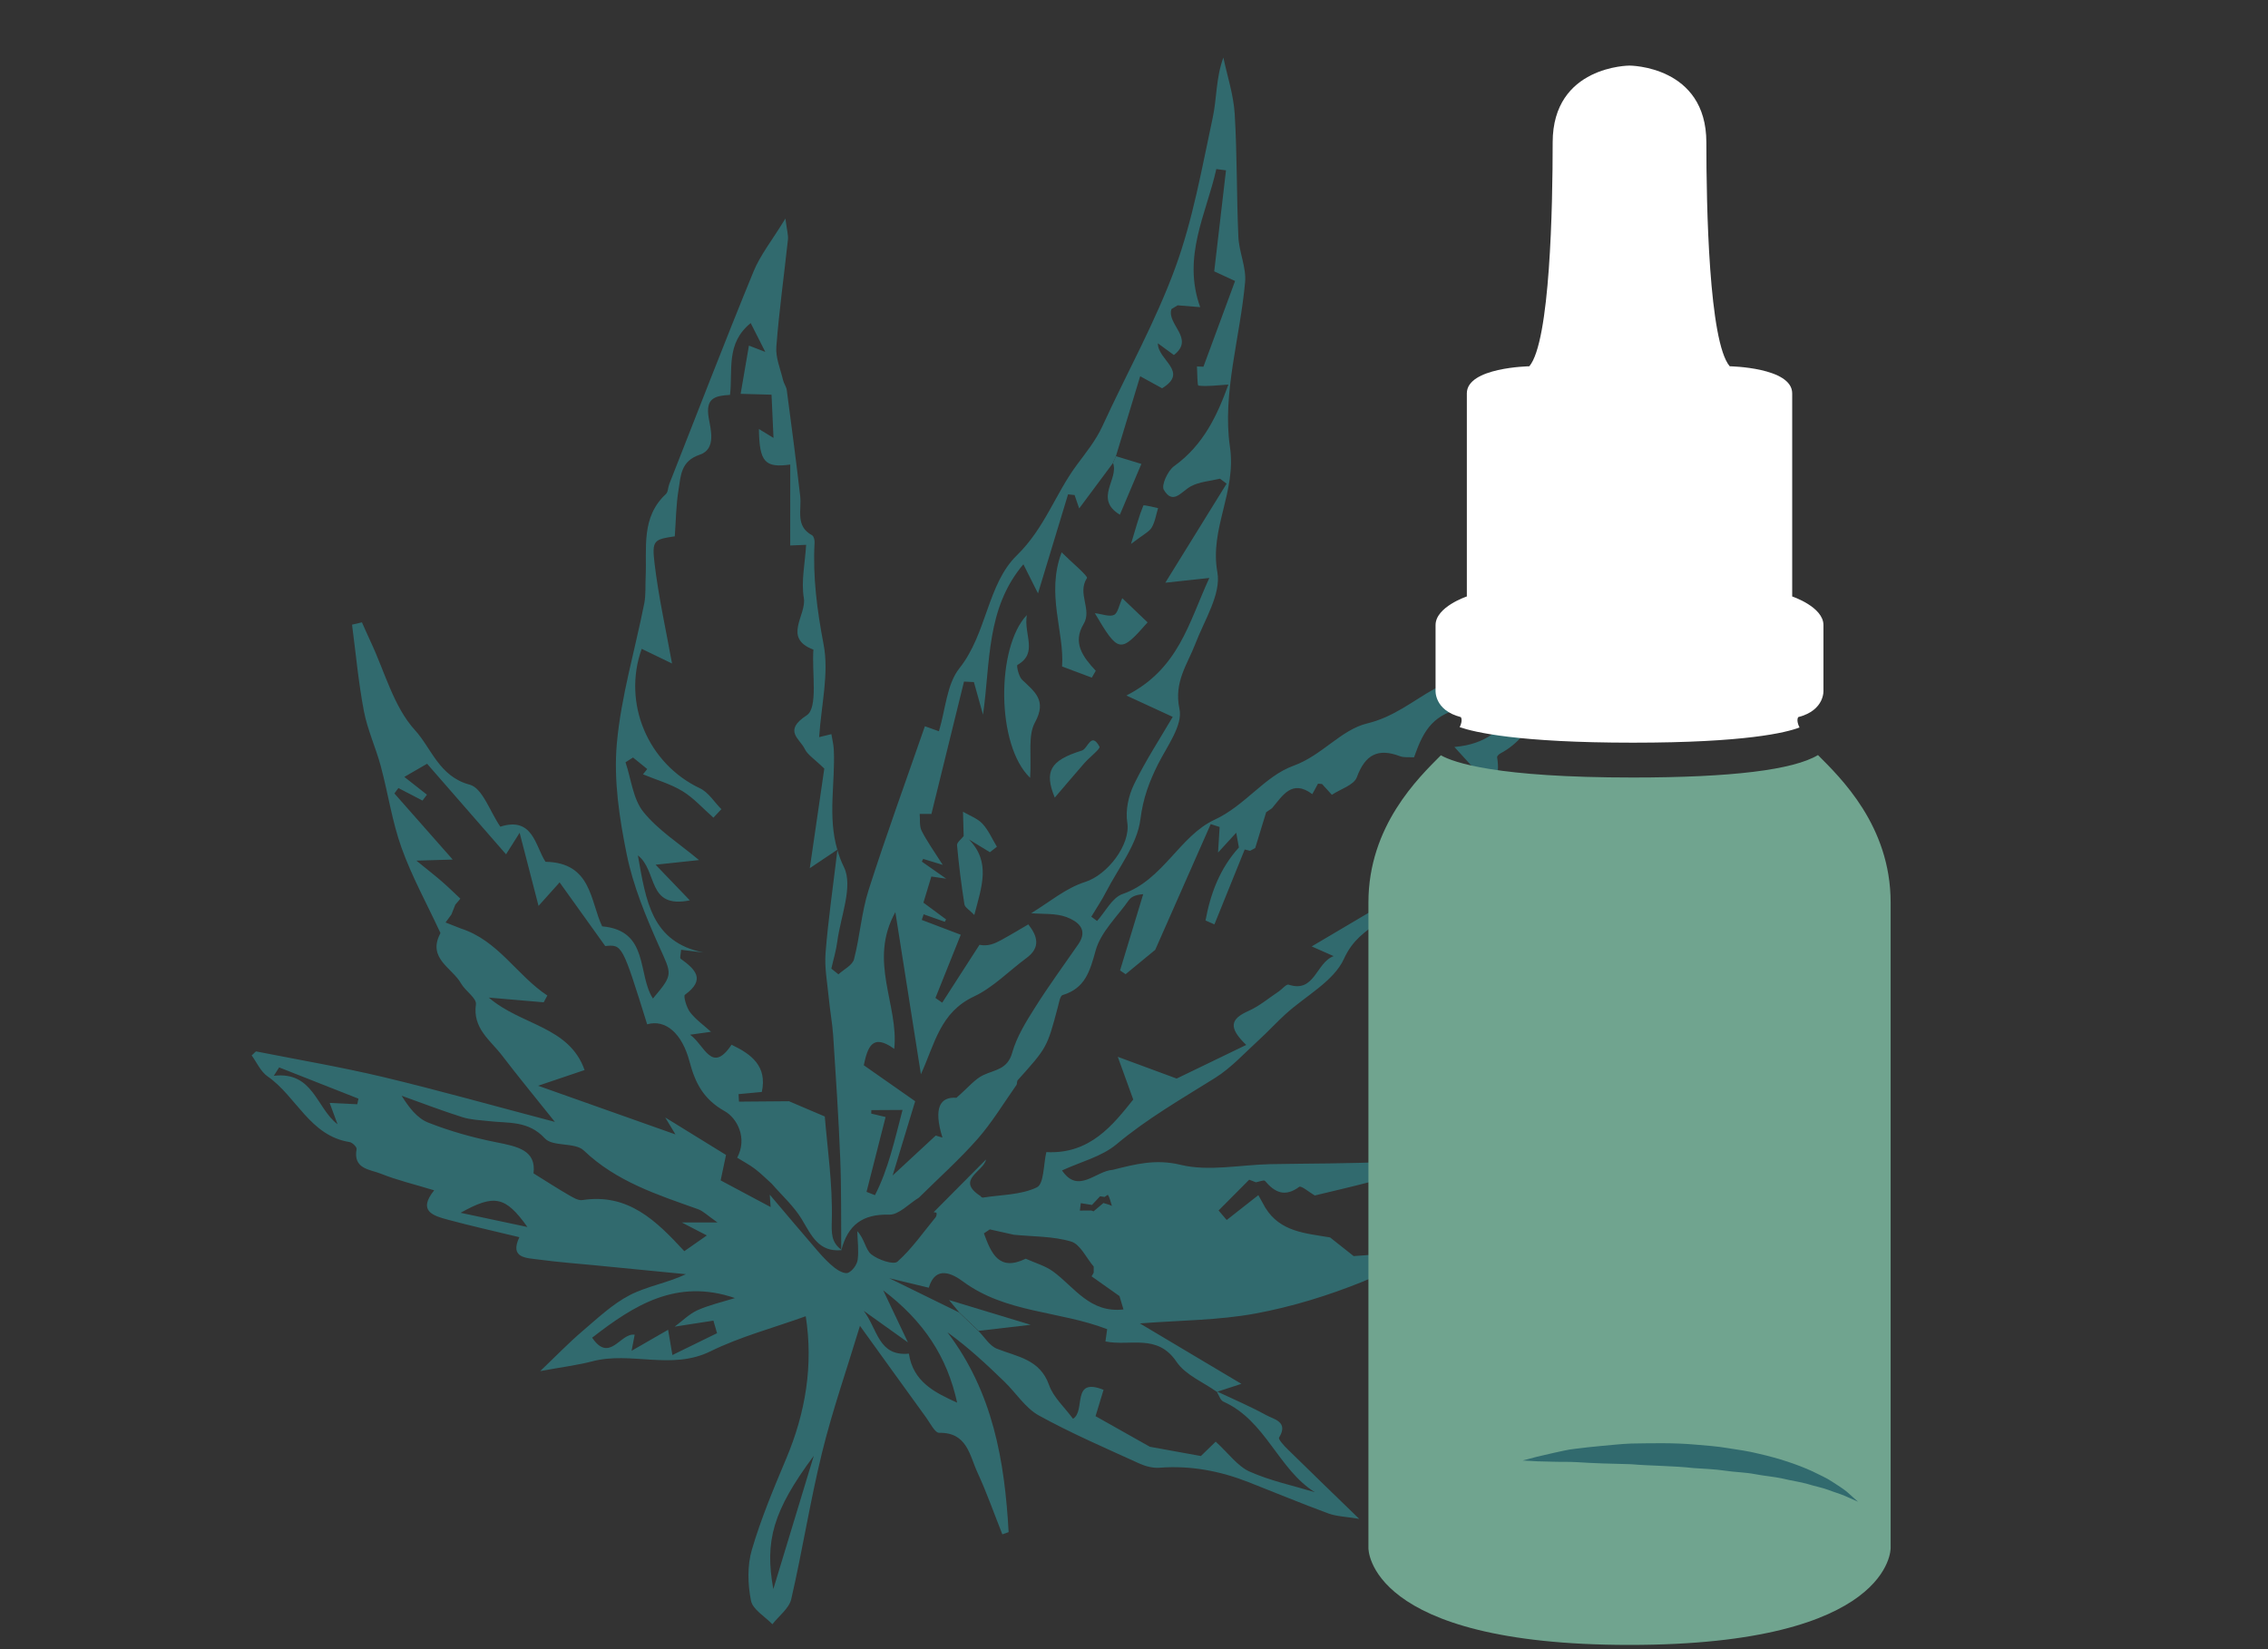 <?xml version="1.0" encoding="utf-8"?>
<!-- Generator: Adobe Illustrator 16.0.0, SVG Export Plug-In . SVG Version: 6.00 Build 0)  -->
<!DOCTYPE svg PUBLIC "-//W3C//DTD SVG 1.1//EN" "http://www.w3.org/Graphics/SVG/1.1/DTD/svg11.dtd">
<svg version="1.1" id="Calque_1" xmlns:x="http://ns.adobe.com/Extensibility/1.0/" xmlns:i="http://ns.adobe.com/AdobeIllustrator/10.0/" xmlns:graph="http://ns.adobe.com/Graphs/1.0/"
	 xmlns="http://www.w3.org/2000/svg" xmlns:xlink="http://www.w3.org/1999/xlink" x="0px" y="0px" width="110px" height="80px"
	 viewBox="0 0 110 80" enable-background="new 0 0 110 80" xml:space="preserve">
<rect x="0" y="0" width="110" height="80" fill="#333333" stroke="none"/>
<g>
	<g>
		<path fill-rule="evenodd" clip-rule="evenodd" fill="#316A6E" d="M40.826,60.643c-0.004-0.003-0.009-0.006-0.013-0.011
			c0,0.004-0.004,0.007-0.004,0.012C40.815,60.643,40.82,60.644,40.826,60.643z"/>
		<path fill-rule="evenodd" clip-rule="evenodd" fill="#316A6E" d="M40.809,60.644c-0.002,0-0.004-0.001-0.004,0
			c0,0.005,0,0.011,0,0.017C40.804,60.653,40.806,60.649,40.809,60.644z"/>
		<path fill-rule="evenodd" clip-rule="evenodd" fill="#316A6E" d="M76.65,54.058c0.028,0.072,0.056,0.144,0.084,0.214
			c-0.455,0.592-0.848,1.25-1.391,1.748c-0.33,0.303-0.906,0.322-1.344,0.531c-0.386,0.189-0.729,0.463-0.848,0.539
			c-1.134,0.542-2.012,0.961-2.889,1.379c0.715,1.289-0.522,1.051-1.063,1.354c-0.177,0.04-0.354,0.077-0.533,0.116
			c-0.315,0.315-0.576,0.76-0.958,0.912c-0.395,0.157-0.901,0.031-1.361,0.031c-0.23,0.016-0.462,0.033-0.692,0.051
			c-0.384-0.302-0.764-0.604-1.145-0.906c-1.179-0.202-2.42-0.261-3.144-1.447c-0.111-0.203-0.223-0.403-0.335-0.604
			c-0.511,0.4-1.024,0.804-1.535,1.206c-0.132-0.155-0.262-0.308-0.393-0.462c0.495-0.497,0.988-0.994,1.484-1.493
			c0.109,0.042,0.219,0.085,0.328,0.126c0.149-0.026,0.388-0.127,0.438-0.068c0.481,0.568,0.971,0.799,1.662,0.287
			c0.097-0.068,0.494,0.271,0.753,0.42c0.879-0.213,1.764-0.415,2.641-0.645C67.21,57.139,68,56.9,68.837,56.662
			c0.005,0.037,0.038,0.248,0.065,0.434c2.62-0.985,5.448-1.291,7.832-2.824C76.706,54.201,76.679,54.13,76.65,54.058
			c-2.331,0.745-4.661,1.491-6.994,2.237c-0.009-0.136-0.018-0.271-0.026-0.406c-0.304-0.042-0.637-0.18-0.911-0.105
			c-0.479,0.131-0.917,0.551-1.384,0.573c-1.904,0.095-3.813,0.079-5.719,0.116c-1.458,0.029-2.982,0.363-4.351,0.033
			c-1.225-0.298-2.214-0.028-3.294,0.242c-0.826,0.047-1.676,1.197-2.462,0.029c0.908-0.42,1.922-0.667,2.641-1.268
			c1.493-1.249,3.153-2.201,4.787-3.223c0.779-0.488,1.42-1.2,2.107-1.826c0.451-0.41,0.863-0.864,1.314-1.274
			c0.971-0.883,2.328-1.583,2.826-2.677c0.415-0.914,1.009-1.29,1.667-1.782c0.779-0.58,1.438-1.215,1.137-2.308
			c1.995-0.934,2.42-1.461,2.232-2.768c1.113-0.712,2.716-1.022,2.391-2.918c-0.009-0.052,0.091-0.15,0.163-0.187
			c1.754-0.939,2.06-2.854,2.879-4.398c0.625-1.183,0.986-2.507,1.465-3.769c-0.161-0.098-0.322-0.197-0.484-0.297
			c-0.932,3.073-3.734,3.998-5.996,5.465c-0.408-0.158-0.814-0.271-1.078-0.125c-1.063,0.594-1.958,1.359-3.259,1.673
			c-1.266,0.309-2.184,1.553-3.569,2.052c-1.397,0.504-2.33,1.925-3.826,2.618c-1.694,0.783-2.49,2.923-4.459,3.602
			c-0.505,0.174-0.833,0.857-1.239,1.309c-0.094-0.069-0.185-0.139-0.279-0.208c0.241-0.405,0.509-0.796,0.723-1.216
			c0.598-1.16,1.507-2.292,1.659-3.514c0.127-1.014,0.428-1.821,0.859-2.678c0.438-0.866,1.203-1.884,1.035-2.665
			c-0.281-1.318,0.382-2.153,0.775-3.178c0.435-1.139,1.254-2.402,1.063-3.458c-0.387-2.125,0.935-3.888,0.609-6.089
			c-0.378-2.567,0.497-5.31,0.736-7.986c0.063-0.712-0.293-1.453-0.326-2.187c-0.089-1.992-0.058-3.989-0.179-5.978
			c-0.056-0.916-0.356-1.818-0.549-2.726c-0.368,0.997-0.314,1.986-0.518,2.92c-0.524,2.44-0.96,4.931-1.811,7.262
			c-0.964,2.638-2.354,5.119-3.531,7.682c-0.331,0.725-0.815,1.307-1.27,1.925c-1.02,1.383-1.536,3.037-2.889,4.359
			c-1.435,1.401-1.446,3.798-2.786,5.479c-0.614,0.772-0.669,1.992-0.991,3.052c-0.288-0.102-0.498-0.177-0.681-0.243
			c-0.926,2.676-1.882,5.29-2.728,7.939c-0.348,1.085-0.42,2.257-0.71,3.365c-0.076,0.29-0.493,0.489-0.754,0.73
			c-0.114-0.091-0.23-0.183-0.344-0.275c0.096-0.438,0.23-0.87,0.288-1.315c0.158-1.217,0.779-2.68,0.323-3.609
			c-0.136-0.275-0.236-0.551-0.319-0.824c-0.217,1.822-0.447,3.392-0.572,4.97c-0.06,0.718,0.083,1.451,0.152,2.177
			c0.058,0.619,0.174,1.232,0.217,1.854c0.129,1.986,0.263,3.973,0.341,5.96c0.061,1.472,0.036,2.947,0.049,4.419
			c0.002,0.004,0.004,0.006,0.009,0.009c0.31-1.183,1.004-1.745,2.313-1.707c0.471,0.014,0.962-0.533,1.444-0.824
			c0.955-0.946,1.964-1.846,2.85-2.853c0.703-0.802,1.261-1.731,1.88-2.61c0.044-0.063,0.016-0.186,0.067-0.24
			c1.422-1.583,1.422-1.581,1.944-3.55c0.056-0.206,0.105-0.539,0.232-0.576c1.096-0.332,1.321-1.155,1.601-2.164
			c0.248-0.891,1.038-1.631,1.601-2.428c0.114-0.158,0.294-0.269,0.705-0.302c-0.375,1.232-0.75,2.467-1.123,3.7
			c0.089,0.061,0.181,0.121,0.27,0.182c0.571-0.469,1.141-0.938,1.436-1.182c0.968-2.193,1.829-4.146,2.691-6.098
			c0.145,0.046,0.29,0.092,0.433,0.139c-0.024,0.395-0.049,0.79-0.078,1.241c0.274-0.299,0.522-0.57,0.882-0.963
			c0.061,0.336,0.096,0.525,0.13,0.715c-0.929,1.027-1.38,2.245-1.619,3.542c0.146,0.063,0.286,0.127,0.432,0.19
			c0.488-1.21,0.978-2.422,1.469-3.633c0.087,0.02,0.174,0.041,0.261,0.063c0.083-0.045,0.165-0.088,0.248-0.133
			c0.176-0.579,0.353-1.159,0.531-1.736c0.096-0.066,0.188-0.13,0.283-0.195c0.518-0.61,0.964-1.423,1.955-0.684
			c0.092-0.17,0.186-0.34,0.277-0.509c0.064,0.008,0.129,0.013,0.196,0.018c0.158,0.175,0.316,0.348,0.476,0.523
			c0.417-0.279,1.069-0.47,1.21-0.849c0.406-1.1,1.024-1.431,2.101-1.021c0.188,0.071,0.417,0.036,0.674,0.053
			c0.397-1.107,0.792-2.028,2.243-2.354c1.074-0.242,1.965-1.313,2.92-2.036c0.393-0.296,0.741-0.649,1.214-0.87
			c-1.272,1.747-1.328,4.505-4.42,4.756c0.522,0.575,0.854,0.937,1.4,1.537c-0.806,0.254-1.427,0.449-1.859,0.586
			c-0.338,0.57-0.621,1.056-0.938,1.593c0.091,0.052,0.321,0.185,0.915,0.524c-1.184,0.571-2.112,1.018-3.219,1.551
			c0.101,0.205,0.359,0.729,0.757,1.535c-1.244,0.734-2.559,1.512-3.976,2.35c0.412,0.184,0.738,0.325,1.063,0.47
			c-0.854,0.32-0.918,1.807-2.179,1.385c-0.114-0.038-0.317,0.218-0.482,0.329c-0.486,0.324-0.942,0.713-1.467,0.945
			c-0.882,0.392-0.988,0.803-0.111,1.65c-1.201,0.58-2.323,1.125-3.373,1.631c-0.856-0.317-1.713-0.634-2.856-1.055
			c0.27,0.744,0.476,1.316,0.75,2.072c-0.976,1.22-2.094,2.664-4.216,2.551c-0.141,0.594-0.109,1.542-0.458,1.709
			c-0.772,0.373-1.732,0.356-2.619,0.498c-0.051-0.006-0.089-0.031-0.114-0.074c-1.232-0.791,0.158-1.186,0.266-1.775
			c-0.846,0.854-1.694,1.705-2.54,2.557c0.044,0.006,0.089,0.015,0.136,0.02c0.018,0.076,0.005,0.148-0.033,0.218
			c-0.607,0.734-1.156,1.536-1.859,2.161c-0.19,0.168-0.944-0.091-1.274-0.359c-0.277-0.223-0.317-0.742-0.674-1.12
			c0.013,0.465,0.078,0.937,0.018,1.392c-0.034,0.234-0.248,0.529-0.458,0.626c-0.154,0.071-0.471-0.093-0.651-0.235
			c-0.295-0.229-0.558-0.51-0.806-0.794c-0.79-0.913-1.567-1.839-2.348-2.759c0.011,0.162,0.022,0.324,0.042,0.6
			c-0.895-0.479-1.723-0.92-2.424-1.293c0.071-0.336,0.167-0.786,0.261-1.234c-0.956-0.589-1.911-1.178-2.949-1.819
			c0.219,0.363,0.417,0.688,0.496,0.823c-1.991-0.707-4.134-1.466-6.661-2.361c0.964-0.326,1.569-0.529,2.254-0.761
			c-0.748-2.13-3.083-2.161-4.645-3.515c1.006,0.086,1.834,0.156,2.661,0.228c0.06-0.109,0.118-0.219,0.178-0.328
			c-1.486-0.983-2.373-2.665-4.198-3.253c-0.248-0.098-0.494-0.193-0.739-0.291c0.094-0.13,0.188-0.26,0.286-0.391
			c0.064-0.164,0.131-0.329,0.196-0.494l-0.002,0.014c0.081-0.094,0.159-0.188,0.239-0.283c-0.292-0.274-0.578-0.557-0.881-0.82
			c-0.326-0.285-0.667-0.549-1.252-1.025c0.748-0.023,1.132-0.033,1.761-0.053c-1.036-1.175-1.933-2.192-2.828-3.207
			c0.064-0.087,0.129-0.175,0.194-0.262c0.389,0.203,0.779,0.405,1.168,0.607c0.073-0.095,0.145-0.19,0.216-0.285
			c-0.362-0.283-0.721-0.566-1.096-0.862c0.335-0.193,0.717-0.416,1.103-0.639c1.263,1.449,2.531,2.902,3.83,4.393
			c0.114-0.182,0.304-0.483,0.659-1.043c0.33,1.28,0.598,2.311,0.917,3.545c0.413-0.459,0.676-0.754,1.022-1.14
			c0.739,1.031,1.447,2.021,2.212,3.087c0.826-0.075,0.826-0.075,2.034,3.798c0.891-0.256,1.692,0.433,2.056,1.809
			c0.27,1.02,0.663,1.821,1.705,2.405c0.607,0.34,1.112,1.313,0.605,2.256c0.288,0.18,0.592,0.338,0.859,0.541
			c0.291,0.219,0.547,0.48,0.819,0.723c0.493,0.57,1.074,1.089,1.458,1.727c0.464,0.776,0.811,1.594,1.916,1.495
			c0-0.007,0-0.013,0-0.021c-0.494-0.369-0.478-0.797-0.462-1.439c0.042-1.755-0.219-3.518-0.341-5.025
			c-0.706-0.301-1.27-0.541-1.737-0.74c-0.808,0.006-1.616,0.014-2.424,0.02c-0.007-0.121-0.016-0.244-0.022-0.364
			c0.366-0.034,0.73-0.068,1.129-0.106c0.27-1.25-0.502-1.832-1.469-2.29c-0.966,1.448-1.313,0-2.011-0.487
			c0.42-0.057,0.723-0.102,1.016-0.141c-0.348-0.316-0.736-0.588-1.013-0.946c-0.176-0.229-0.337-0.788-0.252-0.851
			c1.024-0.741,0.502-1.233-0.205-1.746c-0.054-0.037,0.006-0.233,0.02-0.436c0.379,0.047,0.734,0.091,1.091,0.135
			c-2.538-0.507-2.794-2.516-3.189-4.715c0.978,0.762,0.426,2.607,2.52,2.183c-0.489-0.511-0.98-1.022-1.661-1.729
			c1.06-0.113,1.584-0.17,2.107-0.225c-0.949-0.795-1.978-1.444-2.699-2.337c-0.504-0.628-0.591-1.594-0.866-2.407
			c0.123-0.078,0.244-0.155,0.364-0.232c0.229,0.187,0.459,0.373,0.689,0.559c-0.067,0.087-0.136,0.172-0.205,0.258
			c0.643,0.266,1.33,0.46,1.917,0.816c0.554,0.34,1.002,0.851,1.498,1.285c0.127-0.136,0.257-0.273,0.386-0.411
			c-0.344-0.345-0.625-0.818-1.041-1.014c-2.513-1.189-3.77-4.115-2.823-6.764c0.522,0.254,1.044,0.504,1.471,0.711
			c-0.288-1.598-0.652-3.217-0.848-4.857c-0.136-1.133-0.022-1.158,0.982-1.313c0.056-0.766,0.061-1.524,0.183-2.265
			c0.109-0.67,0.101-1.383,1.029-1.694c0.819-0.273,0.52-1.264,0.433-1.784c-0.163-0.964,0.299-1.075,1.033-1.117
			c0.143-1.19-0.216-2.5,1.004-3.483c0.244,0.479,0.426,0.84,0.708,1.399c-0.348-0.135-0.526-0.205-0.794-0.307
			c-0.129,0.758-0.257,1.495-0.402,2.34c0.576,0.016,1.051,0.028,1.498,0.041c0.029,0.615,0.058,1.305,0.096,2.097
			c-0.248-0.15-0.458-0.278-0.708-0.432c0.022,1.603,0.292,1.895,1.52,1.724c-0.002,1.286-0.002,2.57-0.002,3.926
			c0.136-0.006,0.411-0.017,0.772-0.032c-0.053,0.901-0.248,1.769-0.111,2.58c0.141,0.832-1.042,1.941,0.464,2.503
			c-0.081,1.104,0.236,2.822-0.324,3.186c-1.159,0.754-0.333,1.131-0.094,1.636c0.136,0.282,0.458,0.474,0.946,0.95
			c-0.183,1.26-0.424,2.904-0.703,4.831c0.507-0.34,0.757-0.51,1.335-0.896c-0.478-1.64-0.091-3.246-0.172-4.869
			c-0.011-0.243-0.076-0.481-0.116-0.737c-0.27,0.064-0.466,0.113-0.594,0.144c0.101-1.555,0.489-3.095,0.214-4.508
			c-0.314-1.653-0.527-3.264-0.435-4.93c0.006-0.118-0.038-0.31-0.119-0.352c-0.828-0.447-0.502-1.221-0.578-1.893
			c-0.196-1.72-0.426-3.435-0.652-5.152c-0.022-0.164-0.138-0.312-0.178-0.474c-0.125-0.541-0.369-1.095-0.328-1.625
			c0.134-1.739,0.375-3.469,0.563-5.204c0.022-0.209-0.047-0.429-0.123-1.018c-0.649,1.064-1.221,1.771-1.549,2.576
			c-1.404,3.419-2.73,6.871-4.087,10.312c-0.06,0.157-0.051,0.376-0.161,0.477c-1.223,1.137-0.915,2.636-0.982,4.046
			c-0.02,0.42,0.013,0.85-0.067,1.258c-0.449,2.271-1.127,4.519-1.331,6.81c-0.156,1.771,0.125,3.621,0.484,5.379
			c0.31,1.52,0.922,2.998,1.558,4.424c0.629,1.402,0.716,1.362-0.29,2.554c-0.764-1.169-0.17-3.3-2.462-3.5
			c-0.583-1.203-0.5-3.095-2.748-3.132c-0.498-0.752-0.601-2.211-2.192-1.704c-0.502-0.729-0.864-1.873-1.486-2.038
			c-1.48-0.392-1.853-1.766-2.65-2.64c-1.04-1.138-1.466-2.836-2.154-4.296c-0.145-0.31-0.281-0.625-0.422-0.938
			c-0.161,0.037-0.321,0.075-0.48,0.112c0.185,1.401,0.31,2.813,0.576,4.199c0.174,0.91,0.578,1.772,0.819,2.671
			c0.355,1.316,0.549,2.684,1.007,3.958c0.496,1.385,1.217,2.691,1.839,4.033c0.016,0.036,0.056,0.091,0.042,0.113
			c-0.647,1.214,0.571,1.667,1.004,2.432c0.208,0.365,0.763,0.715,0.721,1.011c-0.166,1.178,0.708,1.745,1.272,2.488
			c0.764,1.001,1.565,1.972,2.558,3.216c-3.02-0.794-5.652-1.537-8.313-2.173c-2.04-0.486-4.112-0.837-6.172-1.245
			c-0.024-0.006-0.058,0.049-0.221,0.194c0.246,0.333,0.433,0.781,0.77,1.015c1.402,0.969,2.047,2.883,3.98,3.188
			c0.136,0.021,0.357,0.247,0.339,0.339c-0.181,0.976,0.652,0.984,1.179,1.196c0.781,0.314,1.609,0.508,2.583,0.805
			c-0.808,1.005-0.053,1.232,0.652,1.422c1.107,0.3,2.228,0.549,3.48,0.852c-0.48,1.022,0.326,1.003,0.951,1.086
			c0.927,0.126,1.857,0.193,2.786,0.284c1.446,0.143,2.893,0.284,4.341,0.425c-0.897,0.428-1.881,0.58-2.721,1.014
			c-0.846,0.438-1.569,1.13-2.306,1.756c-0.638,0.543-1.221,1.149-2.04,1.931c1.134-0.208,1.841-0.294,2.522-0.473
			c1.879-0.497,3.846,0.444,5.732-0.485c1.453-0.715,3.047-1.134,4.625-1.703c0.371,2.363-0.002,4.666-0.949,6.911
			c-0.611,1.452-1.223,2.913-1.665,4.419c-0.226,0.768-0.199,1.671-0.042,2.464c0.085,0.434,0.674,0.768,1.038,1.146
			c0.315-0.403,0.81-0.766,0.915-1.218c0.545-2.362,0.917-4.765,1.496-7.116c0.498-2.025,1.19-4.003,1.837-6.141
			c1.141,1.583,2.172,3.019,3.209,4.448c0.197,0.271,0.429,0.747,0.634,0.742c1.359-0.026,1.471,1.097,1.857,1.926
			c0.451,0.977,0.808,1.999,1.206,2.999c0.101-0.036,0.203-0.071,0.304-0.108c-0.192-3.447-0.759-6.786-2.969-9.695
			c1.031,0.744,1.906,1.565,2.768,2.4c0.561,0.544,1.011,1.272,1.667,1.636c1.574,0.868,3.234,1.582,4.873,2.33
			c0.299,0.137,0.661,0.23,0.984,0.205c1.508-0.117,2.941,0.159,4.332,0.707c1.285,0.505,2.561,1.035,3.854,1.512
			c0.402,0.146,0.855,0.154,1.496,0.262c-1.293-1.256-2.387-2.309-3.469-3.373c-0.175-0.171-0.469-0.494-0.42-0.568
			c0.474-0.773-0.245-0.883-0.62-1.09c-0.769-0.422-1.578-0.766-2.371-1.14c-0.007,0.003-0.016,0.005-0.02,0.007
			c-0.005,0-0.005-0.002-0.007-0.002c0.103,0.172,0.172,0.414,0.321,0.48c2.054,0.92,2.649,3.271,4.429,4.391
			c-1.059-0.321-2.159-0.551-3.163-1c-0.578-0.258-1.002-0.867-1.641-1.451c-0.105,0.101-0.46,0.444-0.719,0.697
			c-0.795-0.144-1.578-0.286-2.473-0.448c-0.739-0.415-1.641-0.924-2.636-1.485c0.094-0.307,0.241-0.797,0.388-1.279
			c-1.589-0.632-0.846,1.027-1.482,1.405c-0.413-0.565-0.953-1.042-1.161-1.637c-0.444-1.257-1.545-1.368-2.534-1.763
			c-0.355-0.142-0.594-0.563-0.889-0.857c-0.313-0.301-0.627-0.6-0.942-0.901c-1.022-0.501-2.047-1.003-3.388-1.661
			c0.857,0.205,1.377,0.33,1.919,0.461c0.335-1.119,1.172-0.662,1.661-0.301c2.083,1.539,4.672,1.418,6.991,2.313
			c-0.027,0.191-0.06,0.426-0.083,0.595c1.188,0.248,2.516-0.403,3.45,0.991c0.427,0.633,1.286,0.978,1.949,1.451
			c-0.003-0.006-0.007-0.015-0.012-0.021c0.014,0.006,0.024,0.012,0.038,0.017c0.319-0.104,0.643-0.21,1.168-0.381
			c-1.734-1.034-3.244-1.93-4.924-2.932c1.975-0.153,3.823-0.149,5.608-0.48c1.772-0.329,3.534-0.871,5.208-1.548
			c1.641-0.668,3.208-1.553,4.73-2.472c1.578-0.951,3.028-2.108,4.594-3.085c1.799-1.123,3.356-2.75,3.603-3.988
			C78.224,53.106,77.438,53.582,76.65,54.058z M42.436,57.977c-0.138-0.054-0.274-0.107-0.408-0.16
			c0.299-1.176,0.598-2.354,0.924-3.631c-0.12-0.027-0.408-0.098-0.696-0.166c0-0.057,0.002-0.111,0.004-0.169
			c0.476-0.003,0.949-0.005,1.514-0.009C43.389,55.307,43.087,56.713,42.436,57.977z M50.012,44.299
			c0.574,0.051,1.192-0.008,1.714,0.188c0.509,0.192,1.085,0.577,0.574,1.316c-0.708,1.026-1.446,2.029-2.109,3.084
			c-0.436,0.689-0.884,1.415-1.101,2.188c-0.226,0.803-0.833,0.814-1.391,1.074c-0.411,0.188-0.723,0.593-1.311,1.104
			c-0.794-0.06-1.125,0.491-0.678,1.93c-0.201-0.061-0.393-0.117-0.326-0.098c-0.705,0.654-1.308,1.21-2.091,1.938
			c0.406-1.334,0.759-2.497,1.094-3.603c-0.904-0.634-1.679-1.177-2.493-1.746c0.185-0.857,0.404-1.575,1.478-0.793
			c0.228-2.136-1.274-4.245,0.054-6.633c0.442,2.797,0.839,5.331,1.239,7.864c0.685-1.507,0.933-3.002,2.574-3.773
			c0.933-0.439,1.694-1.238,2.542-1.863c0.703-0.516,0.54-1.063,0.094-1.635c-0.442,0.258-0.88,0.523-1.328,0.767
			c-0.306,0.167-0.627,0.307-1.041,0.224c-0.596,0.926-1.192,1.852-1.808,2.807c-0.145-0.102-0.279-0.193-0.328-0.229
			c0.458-1.142,0.873-2.181,1.228-3.066c-0.73-0.276-1.311-0.498-1.891-0.719c0.029-0.092,0.063-0.182,0.091-0.273
			c0.344,0.12,0.683,0.243,1.027,0.363c0.02-0.039,0.04-0.078,0.06-0.116c-0.395-0.293-0.792-0.585-1.098-0.812
			c0.127-0.427,0.239-0.789,0.384-1.268c0.018,0.002,0.275,0.039,0.721,0.105c-0.489-0.344-0.835-0.588-1.181-0.828
			c0.022-0.045,0.044-0.086,0.064-0.131c0.217,0.066,0.433,0.133,0.949,0.289c-0.429-0.676-0.768-1.145-1.024-1.654
			c-0.116-0.231-0.067-0.544-0.094-0.819c0.23,0.002,0.455,0.003,0.569,0.003c0.531-2.158,1.056-4.289,1.58-6.421
			c0.159,0.008,0.319,0.016,0.48,0.023c0.147,0.527,0.294,1.055,0.442,1.582c0.364-2.53,0.143-5.153,1.958-7.295
			c0.181,0.363,0.361,0.726,0.709,1.412c0.551-1.823,1.004-3.314,1.458-4.805c0.105,0.011,0.21,0.023,0.317,0.034
			c0.087,0.254,0.174,0.509,0.223,0.649c0.551-0.741,1.096-1.472,1.641-2.205c0.044-0.11,0.094-0.219,0.141-0.33
			c0.384-1.271,0.77-2.544,1.176-3.877c0.268,0.147,0.656,0.36,1.064,0.584c1.323-0.809-0.221-1.37-0.205-2.181
			c0.295,0.215,0.515,0.375,0.776,0.568c1.038-0.802-0.363-1.487-0.118-2.23c0.101-0.06,0.198-0.121,0.299-0.181
			c0.323,0.026,0.646,0.052,1.094,0.088c-0.882-2.46,0.299-4.522,0.783-6.698c0.156,0.021,0.313,0.041,0.469,0.061
			c-0.183,1.563-0.366,3.125-0.571,4.901c0.076,0.035,0.48,0.222,1.012,0.467c-0.503,1.367-1.012,2.743-1.534,4.157
			c0.05,0.002-0.134-0.003-0.316-0.01c0.022,0.324,0.013,0.92,0.073,0.928c0.436,0.053,0.884-0.015,1.453-0.051
			c-0.531,1.465-1.196,2.926-2.636,3.96c-0.304,0.219-0.627,0.926-0.497,1.144c0.447,0.76,0.852,0.083,1.31-0.167
			c0.417-0.225,0.939-0.254,1.415-0.37c0.109,0.081,0.217,0.16,0.321,0.241c-0.953,1.542-1.906,3.083-2.973,4.805
			c0.85-0.093,1.346-0.145,2.134-0.23c-1.007,2.195-1.484,4.406-4.022,5.702c0.896,0.412,1.484,0.685,2.247,1.036
			c-0.606,1.037-1.314,2.118-1.876,3.272c-0.268,0.549-0.422,1.26-0.328,1.852c0.172,1.068-0.958,2.542-2.044,2.884
			C51.69,43.08,50.878,43.777,50.012,44.299z M17.328,53.567c-0.397-0.021-0.792-0.038-1.339-0.065
			c0.159,0.432,0.27,0.733,0.382,1.035c-1.034-0.789-1.174-2.574-3.091-2.351c0.087-0.135,0.172-0.271,0.259-0.407
			c1.283,0.506,2.563,1.012,3.846,1.516C17.366,53.387,17.346,53.478,17.328,53.567z M22.339,58.832
			c1.639-0.914,2.174-0.808,3.241,0.689C24.424,59.277,23.456,59.07,22.339,58.832z M33.19,60.694
			c-1.377-1.494-2.732-2.819-4.946-2.479c-0.21,0.031-0.467-0.135-0.676-0.254c-0.522-0.301-1.027-0.63-1.692-1.042
			c0.143-1.13-0.792-1.306-1.821-1.511c-1.118-0.223-2.234-0.536-3.294-0.955c-0.529-0.209-0.936-0.741-1.282-1.299
			c0.976,0.35,1.947,0.722,2.936,1.036c0.406,0.13,0.853,0.146,1.284,0.194c0.953,0.112,1.917-0.039,2.728,0.839
			c0.386,0.418,1.46,0.177,1.886,0.585c1.585,1.512,3.563,2.144,5.534,2.846c0.263,0.092,0.478,0.318,0.953,0.647
			c-0.621-0.001-0.987,0-1.732,0c0.572,0.296,0.831,0.431,1.214,0.629C33.799,60.266,33.467,60.5,33.19,60.694z M34.601,64.063
			c0.058,0.203,0.119,0.406,0.177,0.609c-0.666,0.324-1.328,0.65-2.166,1.06c-0.089-0.534-0.149-0.882-0.208-1.226
			c-0.544,0.314-1.089,0.627-1.772,1.021c0.069-0.359,0.105-0.541,0.15-0.78c-0.694-0.109-1.208,1.398-2.063,0.144
			c2.025-1.572,4.094-2.893,6.927-1.923c-0.609,0.19-1.239,0.333-1.817,0.589c-0.404,0.184-0.739,0.525-1.105,0.797
			C33.351,64.256,33.976,64.16,34.601,64.063z M37.507,77.086c-0.426-2.327-0.022-3.793,1.962-6.465
			C38.826,72.738,38.184,74.856,37.507,77.086z M46.422,68.042c-1.081-0.491-2.132-1.002-2.341-2.377
			c-1.482,0.138-1.509-1.18-2.188-2.076c0.81,0.579,1.478,1.055,2.143,1.53c-0.359-0.757-0.719-1.513-1.199-2.525
			C44.806,64.09,45.94,65.827,46.422,68.042z M52.42,58.365c0.181,0.029,0.364,0.058,0.542,0.086
			c0.134-0.141,0.263-0.281,0.393-0.42c0.074,0.015,0.147,0.023,0.221,0.032c0.053-0.032,0.105-0.068,0.154-0.106
			c0.045,0.067,0.078,0.141,0.101,0.219c0.033,0.107,0.067,0.215,0.096,0.322c-0.042-0.021-0.087-0.039-0.131-0.056
			c-0.092-0.028-0.186-0.056-0.279-0.084c-0.158,0.134-0.317,0.27-0.478,0.403l-0.107-0.039c-0.186,0-0.371,0.002-0.558,0.003
			C52.389,58.605,52.405,58.484,52.42,58.365z M51.083,61.684c-0.388-0.285-0.884-0.42-1.334-0.625
			c-1.311,0.641-1.679-0.281-2.029-1.229c0.096-0.063,0.19-0.129,0.288-0.193c0.388,0.087,0.777,0.172,1.165,0.26
			c0.933,0.093,1.9,0.067,2.779,0.33c0.446,0.135,0.732,0.792,1.094,1.215c-0.002,0.097-0.002,0.195-0.002,0.294
			c-0.031,0.06-0.064,0.12-0.103,0.177c0.451,0.321,0.904,0.639,1.355,0.958c0.056,0.192,0.111,0.382,0.192,0.649
			C52.858,63.706,52.112,62.439,51.083,61.684z"/>
		<path fill-rule="evenodd" clip-rule="evenodd" fill="#316A6E" d="M40.621,41.207c-0.004,0.002-0.007,0.006-0.011,0.008
			c0.002,0.01,0.004,0.02,0.007,0.029C40.619,41.23,40.621,41.221,40.621,41.207z"/>
		<polygon fill-rule="evenodd" clip-rule="evenodd" fill="#316A6E" points="53.507,58.355 53.516,58.358 53.53,58.348 		"/>
		<path fill-rule="evenodd" clip-rule="evenodd" fill="#316A6E" d="M54.315,24.968c0.373-0.883,0.714-1.688,1.042-2.463
			c-0.527-0.159-0.879-0.268-1.234-0.375c-0.047,0.111-0.096,0.22-0.141,0.33C54.28,23.237,53.043,24.199,54.315,24.968z"/>
		<path fill-rule="evenodd" clip-rule="evenodd" fill="#316A6E" d="M49.985,64.265c-1.395-0.425-2.554-0.776-3.956-1.2
			c0.286,0.344,0.389,0.469,0.491,0.593c0.315,0.302,0.629,0.601,0.942,0.901C48.226,64.469,48.989,64.38,49.985,64.265z"/>
		<path fill-rule="evenodd" clip-rule="evenodd" fill="#316A6E" d="M49.574,32.977c-0.167-0.16-0.281-0.69-0.228-0.721
			c1.02-0.585,0.297-1.457,0.455-2.42c-1.48,1.557-1.496,6.312,0.161,7.896c0.073-1.11-0.116-2.049,0.236-2.69
			C50.786,33.973,50.182,33.558,49.574,32.977z"/>
		<path fill-rule="evenodd" clip-rule="evenodd" fill="#316A6E" d="M51.512,32.331c0.574,0.215,1.007,0.378,1.44,0.541
			c0.067-0.11,0.129-0.221,0.194-0.333c-0.618-0.663-1.145-1.353-0.587-2.275c0.42-0.695-0.33-1.475,0.159-2.222
			c0.063-0.097-0.734-0.756-1.228-1.248C50.724,28.819,51.63,30.649,51.512,32.331z"/>
		<path fill-rule="evenodd" clip-rule="evenodd" fill="#316A6E" d="M55.659,30.191c-0.389-0.371-0.777-0.744-1.228-1.173
			c-0.161,0.359-0.217,0.727-0.4,0.811c-0.221,0.102-0.556-0.038-0.931-0.084C54.246,31.686,54.335,31.699,55.659,30.191z"/>
		<path fill-rule="evenodd" clip-rule="evenodd" fill="#316A6E" d="M52.472,36.409c-1.547,0.479-1.833,1.013-1.315,2.283
			c0.449-0.523,0.938-1.105,1.44-1.678c0.246-0.282,0.783-0.691,0.73-0.792C52.918,35.473,52.766,36.316,52.472,36.409z"/>
		<path fill-rule="evenodd" clip-rule="evenodd" fill="#316A6E" d="M46.706,39.379c0.011,0.392,0.022,0.784,0.033,1.177
			c-0.111,0.15-0.335,0.309-0.321,0.446c0.085,0.957,0.208,1.915,0.357,2.866c0.025,0.153,0.25,0.275,0.48,0.517
			c0.355-1.366,0.819-2.568-0.266-3.668c0.339,0.207,0.681,0.417,1.022,0.624c0.114-0.09,0.228-0.178,0.339-0.266
			c-0.228-0.377-0.406-0.801-0.701-1.117C47.407,39.698,47.025,39.566,46.706,39.379z"/>
		<path fill-rule="evenodd" clip-rule="evenodd" fill="#316A6E" d="M55.858,25.591c0.166-0.278,0.212-0.626,0.31-0.943
			c-0.25-0.046-0.696-0.171-0.716-0.124c-0.214,0.527-0.362,1.081-0.598,1.863C55.465,25.917,55.737,25.798,55.858,25.591z"/>
	</g>
	<g>
		<path fill-rule="evenodd" clip-rule="evenodd" fill="#FFFFFF" d="M70.849,34.786c0,0,0.119,0.13-0.052,0.488
			c0.694,0.242,2.819,0.753,8.404,0.753c5.46,0,7.429-0.489,8.077-0.737c-0.182-0.369-0.059-0.504-0.059-0.504
			c1.303-0.336,1.22-1.305,1.22-1.305s0-2.273,0-3.158c0-0.884-1.516-1.389-1.516-1.389s0-8.589,0-9.852
			c0-1.264-3.03-1.314-3.03-1.314c-1.012-1.187-1.133-7.779-1.133-10.86c0-3.726-3.727-3.726-3.727-3.726s-3.727,0-3.727,3.726
			c0,3.081-0.122,9.673-1.133,10.86c0,0-3.03,0.051-3.03,1.314c0,1.263,0,9.852,0,9.852s-1.517,0.505-1.517,1.389
			c0,0.885,0,3.158,0,3.158S69.543,34.449,70.849,34.786z"/>
	</g>
	<path fill-rule="evenodd" clip-rule="evenodd" fill="#70A48F" d="M88.174,36.628c-1.201,0.72-4.2,1.089-8.977,1.089
		c-6.613,0-8.691-0.724-9.313-1.079c-1.084,1.09-3.514,3.424-3.514,7.141c0,3.973,0,31.317,0,31.317s-0.092,4.698,12.664,4.698
		s12.664-4.698,12.664-4.698s0-27.345,0-31.317C91.698,40.051,89.253,37.714,88.174,36.628z"/>
	<path fill="#316A6E" d="M73.851,70.848c0,0,0.255-0.067,0.701-0.184c0.225-0.053,0.497-0.115,0.808-0.187
		c0.314-0.062,0.661-0.161,1.054-0.199c0.392-0.048,0.818-0.099,1.271-0.138c0.458-0.039,0.922-0.096,1.44-0.115
		c0.982-0.014,2.007-0.043,3.081,0.05c0.531,0.049,1.063,0.08,1.58,0.17c0.518,0.079,1.025,0.151,1.513,0.274
		c0.976,0.221,1.869,0.518,2.601,0.852c0.361,0.182,0.698,0.324,0.971,0.511c0.275,0.179,0.514,0.329,0.695,0.476
		c0.347,0.311,0.545,0.487,0.545,0.487s-0.24-0.106-0.66-0.29c-0.207-0.09-0.477-0.164-0.766-0.277
		c-0.288-0.111-0.644-0.173-1.004-0.287c-0.365-0.107-0.784-0.158-1.206-0.263c-0.425-0.095-0.893-0.128-1.359-0.218
		c-0.466-0.091-0.97-0.094-1.465-0.17c-0.498-0.074-1.007-0.088-1.515-0.125c-1.001-0.113-2.065-0.104-3.035-0.187
		c-0.938-0.019-1.852-0.048-2.626-0.1c-0.389-0.024-0.752-0.007-1.07-0.019c-0.32-0.008-0.6-0.016-0.829-0.021
		C74.114,70.862,73.851,70.848,73.851,70.848z"/>
</g>
</svg>
